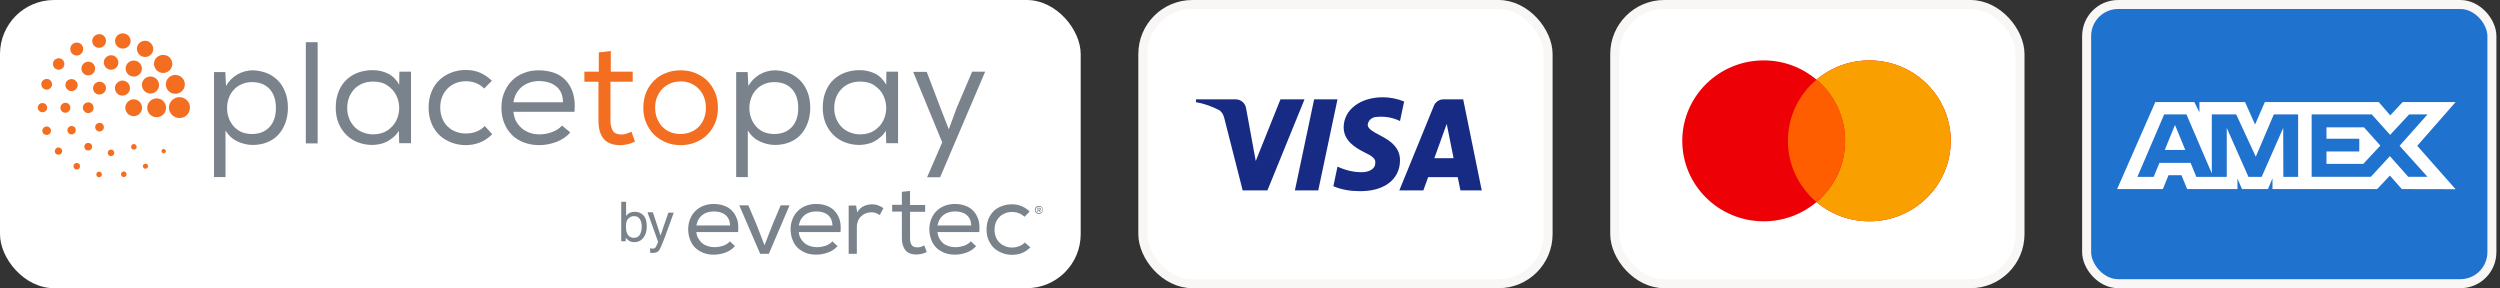 <svg width="347" height="40" viewBox="0 0 347 40" fill="none" xmlns="http://www.w3.org/2000/svg">
<rect x="0" y="0" width="347" height="40" fill="#333333" stroke="none"/>
<rect width="150" height="40" rx="7.5" fill="white"/>
<path d="M29.706 10H31.275L31.372 11.927C31.758 11.253 32.289 10.723 32.941 10.337C33.616 9.952 34.34 9.759 35.137 9.759C35.837 9.783 36.488 9.928 37.092 10.169C37.671 10.41 38.178 10.771 38.612 11.205C39.046 11.662 39.36 12.192 39.601 12.819C39.843 13.445 39.963 14.168 39.963 14.939C39.963 15.734 39.843 16.433 39.601 17.083C39.36 17.709 39.046 18.264 38.612 18.721C38.178 19.179 37.671 19.516 37.067 19.757C36.464 19.998 35.788 20.119 35.064 20.119C34.364 20.119 33.664 19.95 32.965 19.637C32.265 19.299 31.71 18.794 31.299 18.119V24.576H29.706V10ZM34.968 18.601C35.981 18.601 36.778 18.288 37.381 17.661C37.984 17.035 38.298 16.143 38.298 15.011C38.298 13.831 37.984 12.939 37.381 12.313C36.778 11.686 35.957 11.397 34.968 11.397C34.437 11.397 33.978 11.494 33.544 11.686C33.109 11.879 32.747 12.12 32.458 12.457C32.144 12.771 31.927 13.156 31.758 13.614C31.589 14.047 31.517 14.529 31.517 15.035C31.517 15.541 31.613 16.023 31.782 16.457C31.951 16.89 32.192 17.276 32.506 17.613C32.82 17.926 33.182 18.191 33.592 18.36C34.002 18.505 34.461 18.601 34.968 18.601ZM44.09 19.902H42.449V5.856H44.09V19.902ZM55.409 19.902L55.361 18.143C55.168 18.48 54.926 18.77 54.637 19.01C54.371 19.251 54.057 19.468 53.744 19.637C53.43 19.805 53.092 19.926 52.73 19.998C52.368 20.07 52.03 20.119 51.692 20.119C50.992 20.119 50.317 19.998 49.689 19.757C49.062 19.516 48.531 19.179 48.072 18.721C47.614 18.264 47.252 17.733 46.986 17.083C46.721 16.433 46.6 15.71 46.6 14.915C46.6 14.072 46.745 13.325 47.011 12.674C47.276 12.024 47.638 11.494 48.096 11.06C48.555 10.626 49.11 10.289 49.713 10.072C50.341 9.855 50.992 9.735 51.717 9.735C52.513 9.735 53.213 9.904 53.864 10.217C54.492 10.53 55.023 11.06 55.409 11.759L55.433 9.952H57.05V19.878H55.409V19.902ZM51.789 11.325C51.282 11.325 50.824 11.397 50.389 11.566C49.955 11.735 49.569 11.976 49.255 12.289C48.941 12.602 48.676 12.987 48.483 13.445C48.289 13.903 48.193 14.433 48.193 15.011C48.193 15.565 48.289 16.047 48.483 16.505C48.676 16.963 48.917 17.324 49.255 17.661C49.569 17.974 49.955 18.215 50.389 18.384C50.824 18.553 51.282 18.649 51.789 18.649C52.585 18.649 53.261 18.456 53.792 18.095C54.323 17.733 54.733 17.276 54.999 16.746C55.264 16.192 55.409 15.613 55.409 14.987C55.409 14.361 55.264 13.758 54.999 13.228C54.733 12.674 54.323 12.241 53.792 11.879C53.261 11.494 52.609 11.325 51.789 11.325ZM68.321 18.625C67.79 19.155 67.235 19.54 66.607 19.781C65.98 20.022 65.328 20.143 64.652 20.143C63.952 20.143 63.277 20.022 62.649 19.781C62.022 19.54 61.467 19.203 61.008 18.77C60.55 18.336 60.163 17.782 59.898 17.131C59.632 16.481 59.488 15.758 59.488 14.915C59.488 14.096 59.632 13.373 59.898 12.722C60.163 12.072 60.525 11.542 61.008 11.084C61.467 10.65 62.022 10.313 62.649 10.072C63.277 9.831 63.952 9.711 64.676 9.711C65.352 9.711 66.004 9.831 66.583 10.072C67.162 10.313 67.741 10.699 68.272 11.205L67.21 12.289C66.873 11.951 66.462 11.686 66.028 11.518C65.594 11.349 65.159 11.277 64.701 11.277C64.194 11.277 63.735 11.349 63.301 11.518C62.866 11.686 62.48 11.927 62.166 12.241C61.853 12.554 61.587 12.915 61.394 13.373C61.201 13.831 61.105 14.337 61.105 14.891C61.105 15.469 61.201 15.999 61.394 16.457C61.587 16.914 61.829 17.276 62.166 17.589C62.504 17.902 62.866 18.143 63.301 18.288C63.735 18.456 64.194 18.529 64.676 18.529C65.135 18.529 65.618 18.456 66.076 18.288C66.535 18.119 66.945 17.854 67.283 17.493L68.321 18.625ZM79.157 18.384C78.626 18.986 77.974 19.42 77.202 19.709C76.405 19.998 75.633 20.143 74.861 20.143C74.088 20.143 73.389 20.022 72.737 19.781C72.085 19.54 71.53 19.203 71.072 18.745C70.613 18.288 70.251 17.733 69.986 17.083C69.72 16.433 69.6 15.71 69.6 14.915C69.6 14.168 69.72 13.469 69.986 12.843C70.251 12.216 70.589 11.662 71.048 11.205C71.506 10.747 72.037 10.386 72.689 10.145C73.316 9.88 74.016 9.759 74.764 9.759C75.537 9.759 76.237 9.88 76.888 10.096C77.54 10.313 78.071 10.675 78.529 11.156C78.988 11.638 79.326 12.241 79.543 12.963C79.76 13.686 79.832 14.529 79.736 15.517H71.265C71.313 15.999 71.434 16.433 71.627 16.818C71.844 17.203 72.11 17.517 72.423 17.806C72.737 18.071 73.123 18.288 73.534 18.432C73.968 18.577 74.402 18.649 74.861 18.649C75.15 18.649 75.44 18.625 75.73 18.577C76.043 18.529 76.333 18.456 76.599 18.336C76.888 18.239 77.153 18.119 77.395 17.95C77.636 17.806 77.853 17.613 77.998 17.42L79.157 18.384ZM78.143 14.144C78.119 13.18 77.805 12.457 77.178 11.976C76.574 11.494 75.778 11.253 74.788 11.253C74.354 11.253 73.944 11.325 73.558 11.445C73.171 11.566 72.809 11.759 72.496 12C72.182 12.241 71.916 12.554 71.699 12.915C71.482 13.277 71.337 13.71 71.265 14.192H78.143V14.144Z" fill="#7A828B"/>
<path d="M84.756 9.952H87.821V11.349H84.732V16.77C84.732 17.348 84.853 17.83 85.07 18.167C85.287 18.505 85.697 18.673 86.301 18.673C86.518 18.673 86.759 18.625 86.976 18.553C87.194 18.481 87.435 18.384 87.652 18.288L88.135 19.661C87.483 19.974 86.856 20.119 86.204 20.143C85.118 20.167 84.322 19.878 83.815 19.3C83.308 18.697 83.067 17.854 83.067 16.77V11.349H81.112V9.952H83.115V7.278L84.78 7.085V9.952H84.756ZM89.293 14.963C89.293 14.192 89.414 13.493 89.679 12.843C89.945 12.193 90.307 11.662 90.765 11.205C91.224 10.747 91.755 10.386 92.406 10.145C93.034 9.88 93.71 9.759 94.458 9.759C95.206 9.759 95.906 9.88 96.533 10.145C97.161 10.41 97.716 10.747 98.174 11.205C98.633 11.662 98.995 12.217 99.26 12.843C99.526 13.493 99.647 14.192 99.647 14.963C99.647 15.734 99.526 16.433 99.26 17.059C98.995 17.686 98.633 18.24 98.174 18.697C97.716 19.155 97.161 19.517 96.533 19.757C95.906 20.022 95.206 20.143 94.482 20.143C93.734 20.143 93.034 20.022 92.431 19.757C91.803 19.492 91.272 19.155 90.79 18.697C90.331 18.24 89.969 17.686 89.703 17.059C89.414 16.433 89.293 15.734 89.293 14.963ZM97.981 14.963C97.981 14.409 97.885 13.927 97.716 13.469C97.523 13.012 97.281 12.626 96.968 12.313C96.654 12 96.292 11.735 95.858 11.566C95.423 11.373 94.965 11.301 94.458 11.301C93.951 11.301 93.468 11.398 93.058 11.566C92.624 11.759 92.262 12 91.948 12.313C91.634 12.626 91.393 13.012 91.2 13.469C91.007 13.927 90.934 14.409 90.934 14.963C90.934 15.493 91.031 15.999 91.2 16.433C91.393 16.89 91.634 17.276 91.924 17.589C92.237 17.902 92.6 18.167 93.034 18.336C93.468 18.505 93.927 18.601 94.434 18.601C94.941 18.601 95.423 18.505 95.858 18.336C96.292 18.167 96.678 17.902 96.992 17.589C97.306 17.276 97.547 16.89 97.716 16.433C97.885 15.999 97.981 15.493 97.981 14.963Z" fill="#F36E21"/>
<path d="M102.204 10H103.773L103.87 11.928C104.256 11.253 104.787 10.723 105.438 10.338C106.114 9.952 106.838 9.759 107.634 9.759C108.334 9.783 108.986 9.928 109.589 10.169C110.168 10.41 110.675 10.771 111.11 11.205C111.544 11.663 111.858 12.193 112.099 12.819C112.34 13.445 112.461 14.168 112.461 14.939C112.461 15.734 112.34 16.433 112.099 17.083C111.858 17.71 111.544 18.264 111.11 18.721C110.675 19.179 110.168 19.517 109.565 19.758C108.962 19.998 108.286 20.119 107.562 20.119C106.862 20.119 106.162 19.95 105.462 19.637C104.762 19.3 104.207 18.794 103.797 18.119V24.576H102.18V10H102.204ZM107.465 18.601C108.479 18.601 109.276 18.288 109.879 17.662C110.482 17.035 110.796 16.144 110.796 15.011C110.796 13.831 110.482 12.94 109.879 12.313C109.276 11.687 108.455 11.398 107.465 11.398C106.935 11.398 106.476 11.494 106.042 11.687C105.607 11.879 105.245 12.12 104.956 12.458C104.642 12.771 104.425 13.156 104.256 13.614C104.087 14.048 104.014 14.53 104.014 15.036C104.014 15.541 104.111 16.023 104.28 16.457C104.449 16.89 104.69 17.276 105.004 17.613C105.318 17.951 105.68 18.192 106.09 18.36C106.5 18.505 106.959 18.601 107.465 18.601ZM123.008 19.902L122.959 18.143C122.766 18.481 122.525 18.77 122.235 19.011C121.97 19.252 121.656 19.468 121.342 19.637C121.029 19.806 120.691 19.926 120.329 19.998C119.967 20.071 119.629 20.119 119.291 20.119C118.591 20.119 117.915 19.998 117.288 19.758C116.66 19.517 116.13 19.179 115.671 18.721C115.212 18.264 114.85 17.734 114.585 17.083C114.319 16.433 114.199 15.71 114.199 14.915C114.199 14.072 114.344 13.325 114.609 12.674C114.875 12.024 115.237 11.494 115.695 11.06C116.154 10.627 116.709 10.289 117.312 10.072C117.94 9.856 118.591 9.735 119.315 9.735C120.112 9.735 120.811 9.904 121.463 10.217C122.091 10.53 122.621 11.06 123.008 11.759L123.032 9.952H124.649V19.878H123.008V19.902ZM119.388 11.325C118.881 11.325 118.422 11.398 117.988 11.566C117.553 11.735 117.167 11.976 116.854 12.289C116.54 12.602 116.274 12.988 116.081 13.445C115.888 13.903 115.792 14.433 115.792 15.011C115.792 15.566 115.888 16.047 116.081 16.505C116.274 16.963 116.516 17.324 116.854 17.662C117.167 17.975 117.553 18.216 117.988 18.384C118.422 18.553 118.881 18.649 119.388 18.649C120.184 18.649 120.86 18.456 121.391 18.095C121.922 17.734 122.332 17.276 122.597 16.746C122.863 16.192 123.008 15.614 123.008 14.987C123.008 14.361 122.863 13.759 122.597 13.229C122.332 12.674 121.922 12.241 121.391 11.879C120.86 11.494 120.184 11.325 119.388 11.325ZM130.489 24.6H128.679L130.779 19.758L126.748 9.976H128.631L130.586 15.108L131.696 17.951L132.734 15.108L134.93 9.952H136.74L130.489 24.6Z" fill="#7A828B"/>
<path d="M88.81 32.574C88.979 32.285 89.075 31.9 89.075 31.442C89.075 31.032 88.979 30.671 88.81 30.406C88.641 30.141 88.375 29.996 88.013 29.996C87.7 29.996 87.434 30.117 87.217 30.334C86.976 30.55 86.879 30.936 86.879 31.442C86.879 31.827 86.927 32.117 87.024 32.357C87.193 32.791 87.531 33.008 88.013 33.008C88.351 33.008 88.641 32.863 88.81 32.574ZM86.252 27.997H86.903V29.972C87.048 29.78 87.217 29.635 87.434 29.539C87.627 29.442 87.869 29.394 88.11 29.394C88.617 29.394 89.003 29.563 89.317 29.9C89.63 30.237 89.775 30.743 89.775 31.418C89.775 32.044 89.63 32.574 89.317 32.984C89.003 33.393 88.593 33.61 88.038 33.61C87.724 33.61 87.483 33.538 87.265 33.393C87.145 33.297 87 33.176 86.855 32.984V33.49H86.228V27.997H86.252ZM92.768 29.515H93.516C93.419 29.78 93.202 30.358 92.888 31.249C92.647 31.924 92.454 32.478 92.285 32.911C91.899 33.923 91.633 34.55 91.465 34.767C91.296 34.983 91.03 35.104 90.644 35.104H90.427C90.379 35.104 90.306 35.08 90.234 35.056V34.453C90.354 34.477 90.427 34.502 90.475 34.502H90.62C90.74 34.502 90.837 34.477 90.885 34.429L91.03 34.285C91.054 34.261 91.078 34.164 91.175 33.971C91.247 33.779 91.296 33.658 91.344 33.562L89.872 29.466H90.62L91.682 32.695L92.768 29.515ZM101.335 31.297C101.311 30.647 101.094 30.165 100.684 29.828C100.273 29.49 99.718 29.346 99.067 29.346C98.777 29.346 98.487 29.394 98.222 29.466C97.957 29.539 97.715 29.659 97.498 29.828C97.281 29.996 97.112 30.189 96.967 30.43C96.822 30.671 96.726 30.96 96.653 31.297H101.335ZM102.011 34.164C101.649 34.574 101.215 34.863 100.684 35.056C100.153 35.248 99.622 35.345 99.091 35.345C98.56 35.345 98.077 35.273 97.643 35.104C97.208 34.935 96.822 34.694 96.508 34.405C96.195 34.092 95.953 33.731 95.784 33.273C95.616 32.839 95.519 32.333 95.519 31.803C95.519 31.297 95.616 30.84 95.784 30.406C95.953 29.972 96.195 29.611 96.508 29.298C96.822 28.985 97.184 28.744 97.619 28.575C98.053 28.406 98.512 28.31 99.043 28.31C99.573 28.31 100.056 28.382 100.491 28.551C100.925 28.695 101.311 28.936 101.625 29.274C101.939 29.587 102.156 29.996 102.325 30.478C102.47 30.96 102.518 31.538 102.445 32.213H96.653C96.677 32.55 96.774 32.839 96.919 33.08C97.064 33.345 97.233 33.562 97.474 33.755C97.691 33.947 97.957 34.068 98.246 34.164C98.536 34.261 98.85 34.309 99.163 34.309C99.356 34.309 99.549 34.285 99.767 34.261C99.984 34.212 100.177 34.164 100.37 34.116C100.563 34.044 100.732 33.971 100.901 33.851C101.07 33.755 101.215 33.634 101.311 33.49L102.011 34.164ZM103.869 28.503L104.979 31.105L106.114 34.044L107.248 31.129L108.358 28.503H109.589L106.717 35.224H105.51L102.614 28.503H103.869ZM115.55 31.297C115.526 30.647 115.309 30.165 114.898 29.828C114.488 29.49 113.933 29.346 113.281 29.346C112.992 29.346 112.702 29.394 112.437 29.466C112.171 29.539 111.93 29.659 111.713 29.828C111.496 29.996 111.327 30.189 111.182 30.43C111.037 30.671 110.941 30.96 110.868 31.297H115.55ZM116.25 34.164C115.888 34.574 115.454 34.863 114.898 35.056C114.368 35.248 113.837 35.345 113.306 35.345C112.775 35.345 112.292 35.273 111.858 35.104C111.423 34.935 111.037 34.694 110.723 34.405C110.41 34.092 110.168 33.731 109.999 33.273C109.83 32.839 109.734 32.333 109.734 31.803C109.734 31.297 109.83 30.84 109.999 30.406C110.168 29.972 110.41 29.611 110.723 29.298C111.037 28.985 111.399 28.744 111.833 28.575C112.268 28.406 112.726 28.31 113.257 28.31C113.788 28.31 114.271 28.382 114.705 28.551C115.14 28.695 115.526 28.936 115.84 29.274C116.153 29.587 116.371 29.996 116.54 30.478C116.684 30.96 116.733 31.538 116.66 32.213H110.868C110.892 32.55 110.989 32.839 111.134 33.08C111.278 33.345 111.447 33.562 111.689 33.755C111.906 33.947 112.171 34.068 112.461 34.164C112.751 34.261 113.064 34.309 113.378 34.309C113.571 34.309 113.764 34.285 113.981 34.261C114.199 34.212 114.392 34.164 114.585 34.116C114.778 34.044 114.947 33.971 115.116 33.851C115.285 33.755 115.429 33.634 115.526 33.49L116.25 34.164ZM118.977 29.49C119.218 29.057 119.532 28.768 119.918 28.599C120.304 28.43 120.691 28.358 121.053 28.358C121.342 28.358 121.632 28.406 121.897 28.503C122.163 28.599 122.404 28.744 122.621 28.888L122.114 29.852C121.921 29.731 121.752 29.635 121.559 29.563C121.366 29.49 121.173 29.466 120.932 29.466C120.666 29.466 120.401 29.515 120.16 29.611C119.918 29.707 119.701 29.852 119.532 30.02C119.339 30.189 119.194 30.406 119.098 30.647C119.001 30.888 118.929 31.177 118.929 31.466V35.224H117.795V28.527H118.832L118.977 29.49ZM126.338 28.454H128.413V29.394H126.314V33.056C126.314 33.466 126.386 33.779 126.531 33.996C126.676 34.237 126.965 34.333 127.376 34.333C127.52 34.333 127.689 34.309 127.834 34.261C127.979 34.212 128.148 34.14 128.293 34.068L128.631 34.983C128.196 35.2 127.762 35.297 127.303 35.321C126.555 35.345 126.024 35.152 125.686 34.742C125.348 34.333 125.179 33.779 125.179 33.032V29.37H123.828V28.43H125.179V26.623L126.314 26.503V28.454H126.338ZM134.809 31.297C134.785 30.647 134.567 30.165 134.157 29.828C133.747 29.49 133.192 29.346 132.54 29.346C132.251 29.346 131.961 29.394 131.696 29.466C131.43 29.539 131.189 29.659 130.972 29.828C130.754 29.996 130.585 30.189 130.441 30.43C130.296 30.671 130.199 30.96 130.127 31.297H134.809ZM135.485 34.164C135.123 34.574 134.688 34.863 134.157 35.056C133.626 35.248 133.095 35.345 132.564 35.345C132.033 35.345 131.551 35.273 131.116 35.104C130.682 34.935 130.296 34.694 129.982 34.405C129.668 34.092 129.427 33.731 129.258 33.273C129.089 32.839 128.993 32.333 128.993 31.803C128.993 31.297 129.089 30.84 129.258 30.406C129.427 29.972 129.668 29.611 129.982 29.298C130.296 28.985 130.658 28.744 131.092 28.575C131.527 28.406 131.985 28.31 132.516 28.31C133.047 28.31 133.53 28.382 133.964 28.551C134.399 28.695 134.785 28.936 135.098 29.274C135.412 29.587 135.629 29.996 135.798 30.478C135.943 30.96 135.991 31.538 135.919 32.213H130.127C130.151 32.55 130.248 32.839 130.368 33.08C130.513 33.345 130.682 33.562 130.899 33.755C131.116 33.947 131.382 34.068 131.671 34.164C131.961 34.261 132.275 34.309 132.589 34.309C132.782 34.309 132.975 34.285 133.192 34.261C133.409 34.212 133.602 34.164 133.795 34.116C133.988 34.044 134.157 33.971 134.326 33.851C134.495 33.755 134.64 33.634 134.736 33.49L135.485 34.164ZM143.014 34.333C142.652 34.694 142.266 34.959 141.832 35.128C141.397 35.297 140.963 35.369 140.504 35.369C140.022 35.369 139.563 35.297 139.129 35.128C138.694 34.959 138.332 34.742 137.994 34.453C137.681 34.164 137.415 33.779 137.222 33.345C137.029 32.911 136.933 32.406 136.933 31.852C136.933 31.297 137.029 30.816 137.198 30.382C137.391 29.948 137.632 29.587 137.946 29.274C138.26 28.985 138.646 28.744 139.08 28.599C139.515 28.43 139.973 28.358 140.456 28.358C140.915 28.358 141.349 28.43 141.759 28.599C142.17 28.768 142.556 29.009 142.918 29.37L142.194 30.093C141.952 29.852 141.687 29.683 141.397 29.587C141.108 29.466 140.794 29.418 140.504 29.418C140.167 29.418 139.853 29.466 139.539 29.587C139.249 29.707 138.984 29.852 138.767 30.069C138.55 30.285 138.381 30.526 138.236 30.84C138.115 31.153 138.043 31.49 138.043 31.875C138.043 32.285 138.115 32.622 138.236 32.936C138.356 33.249 138.55 33.49 138.767 33.706C138.984 33.923 139.249 34.068 139.539 34.188C139.829 34.309 140.142 34.357 140.48 34.357C140.794 34.357 141.108 34.309 141.421 34.188C141.735 34.068 142.001 33.899 142.242 33.658L143.014 34.333ZM144.1 28.936V29.129H144.245C144.269 29.129 144.293 29.129 144.318 29.105C144.342 29.081 144.342 29.057 144.342 29.033C144.342 29.009 144.342 28.985 144.318 28.96C144.293 28.936 144.269 28.936 144.245 28.936H144.1ZM144.293 29.201L144.462 29.394V29.418H144.342L144.173 29.225H144.1V29.418H144.004V28.84H144.269C144.318 28.84 144.342 28.84 144.366 28.864L144.438 28.936C144.462 28.96 144.462 28.985 144.462 29.009V29.105C144.462 29.129 144.438 29.153 144.414 29.177C144.366 29.177 144.342 29.201 144.293 29.201ZM143.762 29.129C143.762 29.201 143.762 29.25 143.787 29.298C143.811 29.346 143.835 29.394 143.883 29.442C143.931 29.49 143.956 29.515 144.028 29.539C144.076 29.563 144.149 29.563 144.221 29.563C144.293 29.563 144.342 29.563 144.414 29.539C144.462 29.515 144.511 29.49 144.559 29.442C144.607 29.394 144.631 29.346 144.655 29.298C144.68 29.25 144.68 29.177 144.68 29.129C144.68 29.057 144.68 29.009 144.655 28.96C144.631 28.912 144.607 28.864 144.559 28.816C144.511 28.768 144.486 28.744 144.414 28.72C144.366 28.695 144.293 28.695 144.221 28.695C144.149 28.695 144.1 28.72 144.028 28.72C143.98 28.744 143.931 28.768 143.883 28.816C143.835 28.864 143.811 28.912 143.787 28.96C143.762 29.009 143.762 29.057 143.762 29.129ZM144.197 28.575C144.293 28.575 144.366 28.599 144.438 28.623C144.511 28.647 144.559 28.695 144.607 28.744C144.655 28.792 144.68 28.864 144.704 28.912C144.728 28.985 144.752 29.057 144.752 29.129C144.752 29.201 144.752 29.274 144.704 29.346C144.68 29.418 144.631 29.466 144.607 29.515C144.559 29.563 144.511 29.611 144.438 29.635C144.366 29.659 144.293 29.683 144.197 29.683C144.1 29.683 144.028 29.659 143.956 29.635C143.883 29.611 143.835 29.563 143.787 29.515C143.738 29.466 143.714 29.394 143.69 29.346C143.666 29.274 143.642 29.201 143.642 29.129C143.642 29.057 143.642 28.985 143.69 28.912C143.714 28.84 143.738 28.792 143.787 28.744C143.835 28.695 143.883 28.647 143.956 28.623C144.028 28.599 144.1 28.575 144.197 28.575Z" fill="#7A828B"/>
<path d="M26.182 14.216C25.772 13.518 24.879 13.277 24.179 13.686C23.479 14.096 23.238 14.963 23.648 15.662C24.059 16.36 24.951 16.577 25.651 16.192C26.327 15.806 26.569 14.915 26.182 14.216ZM21.09 13.831C20.941 13.916 20.81 14.03 20.705 14.165C20.6 14.301 20.523 14.456 20.478 14.622C20.433 14.788 20.421 14.96 20.444 15.131C20.466 15.301 20.522 15.465 20.608 15.614C20.97 16.24 21.766 16.457 22.393 16.095C23.021 15.734 23.238 14.939 22.876 14.312C22.514 13.662 21.718 13.469 21.09 13.831ZM17.977 13.951C17.422 14.264 17.229 14.987 17.543 15.541C17.856 16.095 18.58 16.288 19.135 15.975C19.69 15.662 19.884 14.939 19.57 14.385C19.256 13.807 18.532 13.614 17.977 13.951ZM17.518 13.132C18.025 12.843 18.194 12.216 17.904 11.711C17.615 11.205 16.963 11.036 16.481 11.325C15.974 11.614 15.805 12.241 16.095 12.746C16.36 13.252 17.012 13.421 17.518 13.132ZM13.367 11.47C12.933 11.711 12.788 12.265 13.03 12.674C13.271 13.108 13.826 13.252 14.26 12.987C14.695 12.746 14.839 12.192 14.598 11.783C14.357 11.373 13.802 11.205 13.367 11.47ZM11.871 14.312C11.509 14.505 11.388 14.963 11.606 15.324C11.823 15.686 12.257 15.806 12.619 15.589C12.981 15.397 13.102 14.939 12.885 14.578C12.692 14.216 12.233 14.096 11.871 14.312ZM13.512 17.131C13.223 17.3 13.126 17.661 13.295 17.95C13.464 18.239 13.826 18.336 14.116 18.167C14.405 17.999 14.502 17.637 14.333 17.348C14.188 17.059 13.802 16.963 13.512 17.131ZM21.476 12.819C22.055 12.482 22.249 11.783 21.911 11.205C21.573 10.65 20.849 10.458 20.294 10.771C19.715 11.108 19.521 11.807 19.859 12.385C20.197 12.963 20.921 13.156 21.476 12.819ZM17.591 10.072C17.904 10.602 18.604 10.795 19.135 10.482C19.666 10.169 19.859 9.494 19.546 8.964C19.232 8.434 18.556 8.241 18.001 8.555C17.47 8.844 17.277 9.542 17.591 10.072ZM16.288 8.169C15.998 7.687 15.395 7.519 14.912 7.808C14.429 8.073 14.26 8.699 14.55 9.181C14.839 9.663 15.443 9.831 15.925 9.542C16.408 9.277 16.577 8.651 16.288 8.169ZM12.716 10.337C13.174 10.072 13.343 9.494 13.078 9.036C12.812 8.579 12.233 8.434 11.774 8.699C11.316 8.964 11.171 9.542 11.437 10C11.678 10.434 12.257 10.602 12.716 10.337ZM10.351 12.53C10.761 12.289 10.906 11.783 10.664 11.397C10.423 10.988 9.916 10.867 9.506 11.084C9.096 11.301 8.951 11.831 9.192 12.216C9.434 12.626 9.94 12.771 10.351 12.53ZM9.675 14.602C9.482 14.264 9.047 14.168 8.734 14.361C8.396 14.553 8.299 14.963 8.468 15.3C8.661 15.638 9.096 15.734 9.409 15.565C9.747 15.348 9.868 14.939 9.675 14.602ZM10.447 17.782C10.278 17.493 9.916 17.396 9.651 17.565C9.361 17.734 9.265 18.095 9.434 18.36C9.602 18.649 9.964 18.745 10.23 18.577C10.495 18.432 10.592 18.047 10.447 17.782ZM11.968 19.902C11.702 20.046 11.63 20.384 11.774 20.625C11.919 20.89 12.257 20.962 12.523 20.817C12.788 20.673 12.861 20.335 12.716 20.095C12.571 19.854 12.233 19.757 11.968 19.902ZM15.177 20.817C14.96 20.938 14.888 21.227 15.008 21.444C15.129 21.66 15.419 21.733 15.636 21.612C15.853 21.492 15.925 21.203 15.805 20.986C15.684 20.769 15.395 20.697 15.177 20.817ZM18.387 20.046C18.194 20.143 18.146 20.384 18.242 20.576C18.339 20.769 18.58 20.817 18.773 20.721C18.966 20.625 19.015 20.384 18.918 20.191C18.797 19.998 18.556 19.926 18.387 20.046ZM25 12.843C25.627 12.482 25.845 11.687 25.483 11.06C25.12 10.434 24.3 10.217 23.672 10.578C23.523 10.663 23.392 10.777 23.287 10.913C23.182 11.049 23.105 11.204 23.06 11.37C23.015 11.535 23.004 11.708 23.026 11.878C23.048 12.048 23.104 12.212 23.19 12.361C23.552 12.987 24.348 13.204 25 12.843ZM23.286 9.952C23.89 9.615 24.107 8.844 23.745 8.241C23.407 7.639 22.611 7.446 22.007 7.784C21.404 8.121 21.187 8.892 21.549 9.494C21.911 10.096 22.683 10.313 23.286 9.952ZM20.704 7.76C21.259 7.446 21.428 6.748 21.114 6.218C20.8 5.688 20.101 5.495 19.57 5.808C19.015 6.121 18.846 6.796 19.159 7.35C19.473 7.88 20.149 8.073 20.704 7.76ZM17.591 6.603C18.098 6.314 18.291 5.663 17.977 5.158C17.687 4.652 17.012 4.483 16.505 4.772C15.998 5.061 15.805 5.712 16.119 6.218C16.408 6.724 17.06 6.892 17.591 6.603ZM14.236 6.507C14.695 6.242 14.839 5.663 14.598 5.206C14.333 4.748 13.754 4.603 13.295 4.868C12.812 5.133 12.668 5.712 12.933 6.169C13.198 6.627 13.778 6.772 14.236 6.507ZM11.437 6.362C11.195 5.929 10.64 5.784 10.206 6.025C9.771 6.266 9.627 6.82 9.868 7.254C10.109 7.687 10.664 7.832 11.099 7.591C11.533 7.326 11.678 6.796 11.437 6.362ZM8.541 9.566C8.927 9.35 9.047 8.868 8.83 8.482C8.613 8.097 8.13 7.976 7.744 8.193C7.358 8.41 7.237 8.892 7.455 9.277C7.672 9.663 8.179 9.783 8.541 9.566ZM6.103 11.06C5.741 11.253 5.62 11.711 5.838 12.072C6.055 12.433 6.489 12.554 6.851 12.337C7.213 12.144 7.334 11.687 7.117 11.325C6.924 10.964 6.465 10.843 6.103 11.06ZM6.465 14.626C6.296 14.312 5.886 14.216 5.572 14.385C5.258 14.553 5.162 14.963 5.331 15.252C5.5 15.565 5.91 15.662 6.224 15.493C6.537 15.324 6.634 14.939 6.465 14.626ZM6.175 17.637C5.886 17.806 5.789 18.167 5.958 18.456C6.127 18.721 6.489 18.818 6.779 18.649C7.068 18.48 7.165 18.119 6.996 17.854C6.827 17.565 6.465 17.468 6.175 17.637ZM7.865 20.528C7.623 20.673 7.527 20.986 7.672 21.227C7.817 21.468 8.13 21.54 8.372 21.42C8.613 21.275 8.71 20.962 8.565 20.721C8.42 20.48 8.106 20.384 7.865 20.528ZM10.423 22.672C10.206 22.793 10.133 23.082 10.254 23.299C10.375 23.516 10.664 23.588 10.882 23.467C11.099 23.347 11.171 23.058 11.05 22.841C10.906 22.624 10.64 22.552 10.423 22.672ZM13.56 23.877C13.367 23.973 13.319 24.214 13.416 24.407C13.512 24.6 13.754 24.648 13.947 24.552C14.14 24.455 14.188 24.214 14.091 24.021C13.971 23.829 13.754 23.756 13.56 23.877ZM16.987 23.853C16.794 23.949 16.746 24.19 16.843 24.383C16.963 24.576 17.18 24.624 17.373 24.527C17.567 24.407 17.615 24.19 17.518 23.997C17.398 23.805 17.156 23.732 16.987 23.853ZM20.004 22.769C19.835 22.865 19.763 23.082 19.884 23.251C19.98 23.419 20.197 23.467 20.366 23.371C20.535 23.275 20.608 23.058 20.511 22.889C20.39 22.721 20.173 22.672 20.004 22.769ZM22.562 20.721C22.418 20.793 22.369 20.986 22.466 21.131C22.538 21.275 22.731 21.323 22.876 21.227C23.021 21.155 23.069 20.962 22.973 20.841C22.876 20.673 22.707 20.625 22.562 20.721Z" fill="#F36E21"/>
<rect x="158.625" y="0.625" width="56.25" height="38.75" rx="6.875" fill="white"/>
<rect x="158.625" y="0.625" width="56.25" height="38.75" rx="6.875" stroke="#F9F7F6" stroke-width="1.25"/>
<path fill-rule="evenodd" clip-rule="evenodd" d="M175.917 26.43H172.484L169.91 16.321C169.788 15.855 169.528 15.444 169.147 15.251C168.194 14.764 167.145 14.376 166 14.181V13.791H171.53C172.293 13.791 172.866 14.376 172.961 15.055L174.297 22.348L177.728 13.791H181.066L175.917 26.43ZM182.974 26.43H179.732L182.401 13.791H185.643L182.974 26.43ZM189.838 17.293C189.933 16.612 190.506 16.223 191.174 16.223C192.223 16.125 193.366 16.321 194.32 16.806L194.893 14.085C193.939 13.695 192.889 13.5 191.937 13.5C188.79 13.5 186.5 15.251 186.5 17.68C186.5 19.529 188.122 20.499 189.267 21.084C190.506 21.667 190.983 22.056 190.887 22.639C190.887 23.514 189.933 23.903 188.981 23.903C187.836 23.903 186.691 23.611 185.643 23.125L185.071 25.847C186.216 26.333 187.454 26.528 188.599 26.528C192.128 26.624 194.32 24.875 194.32 22.25C194.32 18.944 189.838 18.75 189.838 17.293V17.293ZM205.666 26.43L203.092 13.791H200.327C199.755 13.791 199.182 14.181 198.991 14.764L194.224 26.43H197.562L198.228 24.584H202.329L202.71 26.43H205.666ZM200.804 17.195L201.757 21.959H199.087L200.804 17.195Z" fill="#172B85"/>
<rect x="224.125" y="0.625" width="56.25" height="38.75" rx="6.875" fill="white"/>
<rect x="224.125" y="0.625" width="56.25" height="38.75" rx="6.875" stroke="#F9F7F6" stroke-width="1.25"/>
<path d="M259.462 8.383C265.703 8.383 270.764 13.383 270.764 19.55C270.764 25.717 265.703 30.716 259.462 30.716C256.664 30.716 254.105 29.709 252.131 28.044C250.157 29.709 247.599 30.716 244.801 30.716C238.56 30.716 233.5 25.717 233.5 19.55C233.5 13.383 238.559 8.383 244.801 8.383C247.599 8.383 250.157 9.39 252.131 11.054C254.104 9.39 256.664 8.383 259.462 8.383Z" fill="#ED0006"/>
<path d="M259.461 8.383C265.703 8.383 270.763 13.383 270.763 19.55C270.763 25.717 265.703 30.716 259.461 30.716C256.664 30.716 254.105 29.71 252.131 28.045C254.56 25.997 256.102 22.953 256.102 19.55C256.102 16.148 254.56 13.102 252.131 11.054C254.105 9.39 256.664 8.383 259.461 8.383Z" fill="#F9A000"/>
<path d="M252.131 11.054C254.56 13.102 256.103 16.147 256.103 19.55C256.103 22.952 254.56 25.996 252.131 28.044C249.703 25.996 248.161 22.952 248.161 19.55C248.161 16.148 249.702 13.102 252.131 11.054Z" fill="#FF5E00"/>
<rect x="289.625" y="0.625" width="56.25" height="38.75" rx="4.375" fill="#1F72CD"/>
<rect x="289.625" y="0.625" width="56.25" height="38.75" rx="4.375" stroke="#F9F7F6" stroke-width="1.25"/>
<path fill-rule="evenodd" clip-rule="evenodd" d="M299.158 14.167L293.856 26.244H300.204L300.99 24.319H302.789L303.576 26.244H310.562V24.775L311.185 26.244H314.799L315.421 24.744V26.244H329.951L331.717 24.369L333.372 26.244L340.834 26.26L335.516 20.239L340.834 14.167H333.487L331.768 16.008L330.165 14.167H314.359L313.002 17.284L311.613 14.167H305.279V15.586L304.574 14.167H299.158ZM300.387 15.882H303.481L306.998 24.072V15.882H310.387L313.103 21.754L315.606 15.882H318.979V24.548H316.927L316.91 17.757L313.918 24.548H312.083L309.075 17.757V24.548H304.853L304.053 22.605H299.729L298.931 24.547H296.669L300.387 15.882ZM329.2 15.882H320.856V24.543H329.07L331.718 21.673L334.27 24.543H336.938L333.06 20.238L336.938 15.882H334.386L331.752 18.719L329.2 15.882ZM301.891 17.348L300.467 20.809H303.314L301.891 17.348ZM322.915 19.258V17.676V17.675H328.121L330.393 20.205L328.021 22.749H322.915V21.022H327.467V19.258H322.915Z" fill="white"/>
</svg>
